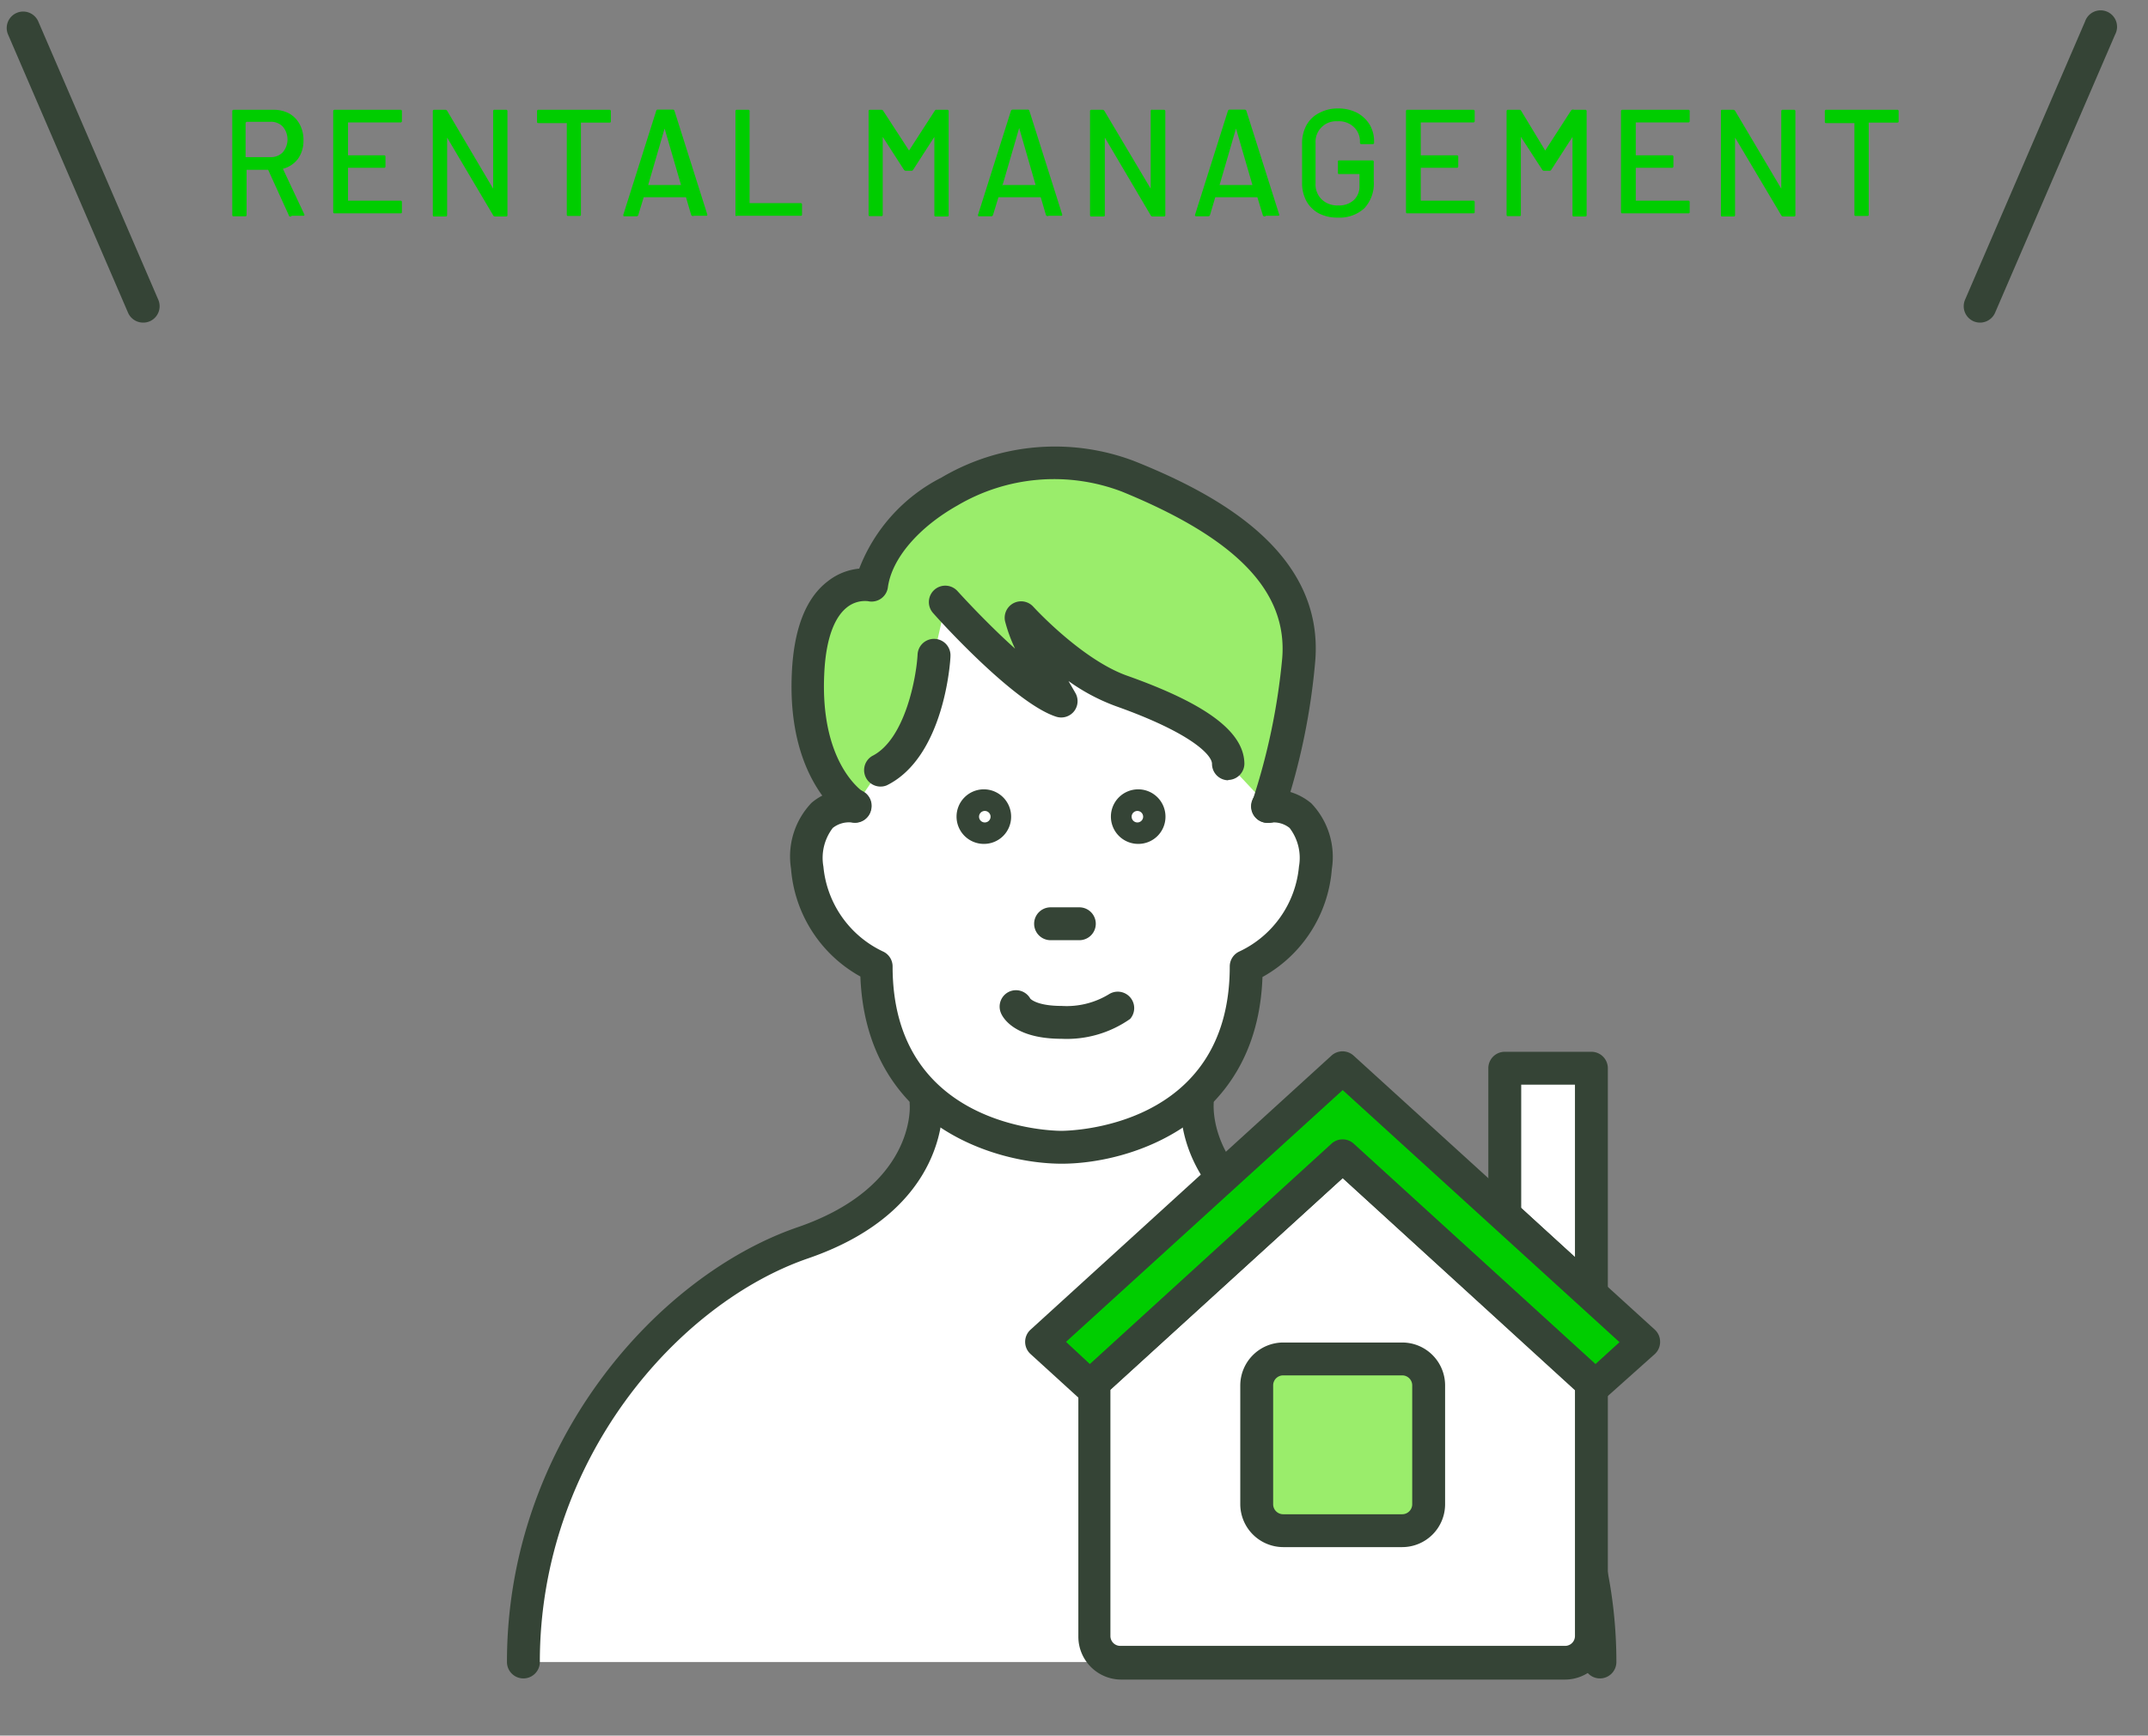 <svg xmlns="http://www.w3.org/2000/svg" viewBox="0 0 130.67 105.61"><rect x="0" y="0" width="130.67" height="105.61" fill="#808080" stroke="none"/><defs><style>.cls-1{fill:none;}.cls-2{fill:#fff;}.cls-3{fill:#9aed6b;}.cls-4{fill:#354436;}.cls-5{fill:#00cd00;}</style></defs><title>main-management</title><g id="レイヤー_2" data-name="レイヤー 2"><g id="parts"><rect class="cls-1" width="130.67" height="105.61"/><path class="cls-2" d="M80.33,75.63c-8-2.75-7.5-8.5-7.5-8.5h-.59a13.32,13.32,0,0,1-7.65,2.68,13.32,13.32,0,0,1-7.66-2.68h-.59s.5,5.75-7.5,8.5-17,12.5-17,25.5H97.33C97.33,88.13,88.33,78.38,80.33,75.63Z"/><path class="cls-2" d="M77.13,49.07s3.17-.57,2.92,3.72a7.42,7.42,0,0,1-4.21,6c0,10-9.45,11-11.25,11s-11.26-1-11.26-11a7.42,7.42,0,0,1-4.21-6C48.86,48.5,52,49.07,52,49.07s-3.22-1.9-2.93-8.1S53,35.57,53,35.57C53.7,31,61.68,26.15,68.59,29S79.37,35.27,79,40.15A39.89,39.89,0,0,1,77.13,49.07Z"/><path class="cls-3" d="M74.73,46.48c0-1.75-3.43-3.34-6.48-4.43s-6.1-4.46-6.1-4.46a20.64,20.64,0,0,0,2.44,5.07c-2.31-.75-7.05-6-7.05-6l-.72,3.21s-.29,5.53-3.32,7L52,49.07s-3.22-1.9-2.93-8.1S53,35.57,53,35.57C53.7,31,61.68,26.15,68.59,29S79.37,35.27,79,40.15a39.89,39.89,0,0,1-1.84,8.92Z"/><path class="cls-4" d="M64.59,70.81c-4.15,0-11.91-2.4-12.25-11.39a8.23,8.23,0,0,1-4.22-6.57,4.72,4.72,0,0,1,1.25-4,3.56,3.56,0,0,1,2.85-.8A1,1,0,0,1,53,49.25a1,1,0,0,1-1.16.8h0a1.59,1.59,0,0,0-1.18.33,3,3,0,0,0-.57,2.35,6.37,6.37,0,0,0,3.61,5.16,1,1,0,0,1,.6.92c0,9.89,9.84,10,10.26,10s10.25-.11,10.25-10a1,1,0,0,1,.6-.92,6.35,6.35,0,0,0,3.61-5.16,3,3,0,0,0-.57-2.35,1.54,1.54,0,0,0-1.19-.32,1,1,0,0,1-1.14-.83,1,1,0,0,1,.8-1.15,3.6,3.6,0,0,1,2.85.8,4.72,4.72,0,0,1,1.25,4,8.23,8.23,0,0,1-4.22,6.57C76.49,68.41,68.73,70.81,64.59,70.81Z"/><path class="cls-4" d="M77.13,50.07a1,1,0,0,1-.34-.06,1,1,0,0,1-.6-1.28A39.21,39.21,0,0,0,78,40.07c.34-4.07-2.76-7.3-9.76-10.16a11.58,11.58,0,0,0-10,.85c-2.34,1.32-4,3.22-4.23,5a1,1,0,0,1-1.21.82,1.75,1.75,0,0,0-1.28.38c-.57.45-1.27,1.52-1.38,4.08-.25,5.45,2.34,7.14,2.45,7.2a1,1,0,0,1-1,1.72c-.15-.09-3.73-2.28-3.42-9,.12-2.7.86-4.59,2.2-5.6a3.63,3.63,0,0,1,1.9-.76,10.42,10.42,0,0,1,5-5.54,13.58,13.58,0,0,1,11.74-1c5,2,11.55,5.52,11,12.17a40.16,40.16,0,0,1-1.89,9.17A1,1,0,0,1,77.13,50.07Z"/><path class="cls-4" d="M53.5,47.86A1,1,0,0,1,53.06,46c2-1,2.69-4.8,2.76-6.18a1,1,0,0,1,2,.11c0,.25-.36,6.13-3.88,7.86A1,1,0,0,1,53.5,47.86Z"/><path class="cls-4" d="M74.73,47.48a1,1,0,0,1-1-1c0-.53-1.24-1.87-5.82-3.5A12,12,0,0,1,65,41.44l.41.71a1,1,0,0,1-.07,1.13,1,1,0,0,1-1.09.33c-2.5-.8-7-5.75-7.49-6.31a1,1,0,0,1,.08-1.41,1,1,0,0,1,1.41.08c.91,1,2.23,2.36,3.5,3.5a9.42,9.42,0,0,1-.61-1.67,1,1,0,0,1,1.72-.88s2.92,3.2,5.69,4.19c4.85,1.72,7.12,3.42,7.15,5.35a1,1,0,0,1-1,1Z"/><path class="cls-4" d="M65.66,57.21H63.91a1,1,0,0,1,0-2h1.75a1,1,0,0,1,0,2Z"/><path class="cls-4" d="M64.59,63.21c-2.9,0-3.59-1.3-3.7-1.57a1,1,0,0,1,.53-1.31,1,1,0,0,1,1.26.44c.07.07.5.44,1.91.44a4.94,4.94,0,0,0,2.9-.73A1,1,0,0,1,68.75,62,6.7,6.7,0,0,1,64.59,63.21Zm-1.86-2.34Zm0,0h0Zm0,0Z"/><path class="cls-4" d="M59.85,51.35a1.66,1.66,0,1,1,1.66-1.65A1.65,1.65,0,0,1,59.85,51.35Zm0-2a.35.35,0,0,0,0,.69.35.35,0,1,0,0-.69Z"/><path class="cls-4" d="M69.25,51.35A1.66,1.66,0,1,1,70.9,49.7,1.65,1.65,0,0,1,69.25,51.35Zm0-2a.35.35,0,1,0,0,.69.35.35,0,0,0,0-.69Z"/><path class="cls-4" d="M31.84,102.13a1,1,0,0,1-1-1c0-13.24,9.11-23.5,17.67-26.45,7.11-2.44,6.85-7.27,6.83-7.48a1,1,0,0,1,2-.16c0,.27.46,6.56-8.18,9.53-7.91,2.72-16.32,12.25-16.32,24.56A1,1,0,0,1,31.84,102.13Z"/><path class="cls-4" d="M97.33,102.13a1,1,0,0,1-1-1c0-12.31-8.41-21.84-16.32-24.56-8.64-3-8.2-9.26-8.17-9.53a1,1,0,0,1,1.08-.91,1,1,0,0,1,.91,1.08c0,.22-.26,5,6.83,7.47,8.57,2.95,17.67,13.21,17.67,26.45A1,1,0,0,1,97.33,102.13Z"/><path class="cls-2" d="M66.55,84.11V99.6a1.61,1.61,0,0,0,1.61,1.6H95.21a1.6,1.6,0,0,0,1.6-1.6V84.11L81.68,70.33Z"/><path class="cls-4" d="M95.21,102.2h-27a2.61,2.61,0,0,1-2.61-2.6V84.11a1,1,0,0,1,.33-.74L81,69.59a1,1,0,0,1,1.34,0L97.49,83.37a1,1,0,0,1,.32.74V99.6A2.61,2.61,0,0,1,95.21,102.2ZM67.55,84.55v15a.6.6,0,0,0,.61.6H95.21a.6.6,0,0,0,.6-.6v-15L81.68,71.68Z"/><rect class="cls-3" x="76.45" y="82.69" width="10.45" height="10.45" rx="1.61" ry="1.61"/><path class="cls-4" d="M85.3,94.14H78.06a2.62,2.62,0,0,1-2.61-2.61V84.3a2.62,2.62,0,0,1,2.61-2.61H85.3a2.61,2.61,0,0,1,2.61,2.61v7.23A2.61,2.61,0,0,1,85.3,94.14ZM78.06,83.69a.61.61,0,0,0-.61.61v7.23a.61.61,0,0,0,.61.61H85.3a.61.61,0,0,0,.61-.61V84.3a.61.61,0,0,0-.61-.61Z"/><polygon class="cls-2" points="96.81 64.97 91.54 64.97 91.54 73.94 96.81 78.75 96.81 64.97"/><path class="cls-4" d="M96.81,79.75a1,1,0,0,1-.67-.26l-5.28-4.81a1,1,0,0,1-.32-.74V65a1,1,0,0,1,1-1h5.27a1,1,0,0,1,1,1V78.75a1,1,0,0,1-.59.91A1,1,0,0,1,96.81,79.75ZM92.54,73.5l3.27,3V66H92.54Z"/><polygon class="cls-5" points="97.06 84.33 100 81.65 81.68 64.97 63.36 81.65 66.3 84.33 81.68 70.33 97.06 84.33"/><path class="cls-4" d="M66.3,85.33a1,1,0,0,1-.67-.26l-2.94-2.68a1,1,0,0,1,0-1.48L81,64.23a1,1,0,0,1,1.34,0l18.33,16.68a1,1,0,0,1,.32.74,1,1,0,0,1-.32.74l-3,2.68a1,1,0,0,1-1.34,0L81.68,71.69,67,85.07A1,1,0,0,1,66.3,85.33Zm15.38-16a1,1,0,0,1,.67.26L97.06,83l1.46-1.33L81.68,66.33,64.85,81.65,66.3,83,81,69.59A1,1,0,0,1,81.68,69.33Z"/><path class="cls-5" d="M17.57,13.1l-1.26-2.77s0,0,0,0H15a0,0,0,0,0,0,0v2.73c0,.07,0,.1-.09.1h-.69c-.06,0-.09,0-.09-.1V6.77a.08.08,0,0,1,.09-.09h2.43a2,2,0,0,1,.95.23,1.64,1.64,0,0,1,.63.65,2,2,0,0,1,.23,1,1.86,1.86,0,0,1-.33,1.1,1.66,1.66,0,0,1-.92.61s0,0,0,0l1.31,2.79s0,0,0,0a.06.06,0,0,1-.07.07h-.71A.09.09,0,0,1,17.57,13.1ZM14.94,7.48V9.56s0,0,0,0h1.5a1,1,0,0,0,.76-.29,1.21,1.21,0,0,0,0-1.57,1,1,0,0,0-.76-.29H15S14.94,7.46,14.94,7.48Z"/><path class="cls-5" d="M24.36,7.45H21.17s0,0,0,0v2a0,0,0,0,0,0,0h2.19a.08.08,0,0,1,.09.09v.58a.08.08,0,0,1-.09.09H21.17a0,0,0,0,0,0,0v2s0,0,0,0h3.19a.08.08,0,0,1,.09.09v.58c0,.07,0,.1-.09.1h-4c-.06,0-.09,0-.09-.1V6.77a.08.08,0,0,1,.09-.09h4a.08.08,0,0,1,.09.09v.59A.08.08,0,0,1,24.36,7.45Z"/><path class="cls-5" d="M30.1,6.68h.68a.08.08,0,0,1,.09.09v6.3c0,.07,0,.1-.09.1h-.65A.12.12,0,0,1,30,13.1L27.2,8.37a0,0,0,0,0,0,0,0,0,0,0,0,0,0v4.7c0,.07,0,.1-.09.1h-.69c-.06,0-.09,0-.09-.1V6.77a.08.08,0,0,1,.09-.09h.67a.14.14,0,0,1,.11.06L30,11.48s0,0,0,0,0,0,0,0V6.77A.08.08,0,0,1,30.1,6.68Z"/><path class="cls-5" d="M37.16,6.77v.59c0,.07,0,.1-.09.1H35.34s0,0,0,0v5.58c0,.07,0,.1-.09.1h-.68c-.06,0-.09,0-.09-.1V7.49s0,0,0,0H32.76c-.06,0-.09,0-.09-.1V6.77a.08.08,0,0,1,.09-.09h4.31A.08.08,0,0,1,37.16,6.77Z"/><path class="cls-5" d="M42.05,13.09,41.73,12s0,0,0,0H39.16a0,0,0,0,0,0,0l-.33,1.08a.1.1,0,0,1-.1.08H38c-.07,0-.09,0-.08-.1l2-6.32a.09.09,0,0,1,.1-.07h.9a.1.1,0,0,1,.11.07l2,6.32v0c0,.05,0,.07-.08.07h-.74A.12.12,0,0,1,42.05,13.09Zm-2.69-1.83,0,0h2.07l0,0a0,0,0,0,0,0,0l-1-3.44s0,0,0,0a0,0,0,0,0,0,0l-1,3.44A0,0,0,0,0,39.36,11.26Z"/><path class="cls-5" d="M44.74,13.07V6.77a.08.08,0,0,1,.09-.09h.68a.08.08,0,0,1,.09.09v5.59a0,0,0,0,0,0,0h3.1a.08.08,0,0,1,.09.09v.58c0,.07,0,.1-.09.1H44.83C44.77,13.17,44.74,13.14,44.74,13.07Z"/><path class="cls-5" d="M56.93,6.68h.69a.08.08,0,0,1,.09.09v6.3c0,.07,0,.1-.09.1h-.69c-.06,0-.09,0-.09-.1V8.33s0,0,0,0,0,0,0,0l-1.29,2a.11.11,0,0,1-.11.06h-.34a.14.14,0,0,1-.11-.06l-1.29-2s0,0,0,0a.05.05,0,0,0,0,0v4.72c0,.07,0,.1-.09.1h-.68c-.06,0-.09,0-.09-.1V6.77a.08.08,0,0,1,.09-.09h.68a.13.13,0,0,1,.11.05l1.58,2.43h0l1.57-2.43A.14.14,0,0,1,56.93,6.68Z"/><path class="cls-5" d="M63.63,13.09,63.31,12s0,0,0,0H60.74a0,0,0,0,0,0,0l-.33,1.08a.11.11,0,0,1-.11.08h-.72c-.07,0-.09,0-.08-.1l2-6.32a.11.11,0,0,1,.11-.07h.9a.1.1,0,0,1,.11.07l2,6.32v0c0,.05,0,.07-.08.07h-.74A.12.12,0,0,1,63.63,13.09Zm-2.69-1.83,0,0H63l0,0a0,0,0,0,0,0,0L62,7.79l0,0,0,0-1,3.44A0,0,0,0,0,60.94,11.26Z"/><path class="cls-5" d="M70.11,6.68h.69a.08.08,0,0,1,.09.09v6.3c0,.07,0,.1-.09.1h-.66A.13.13,0,0,1,70,13.1L67.21,8.37s0,0,0,0l0,0v4.7c0,.07,0,.1-.09.1H66.4c-.06,0-.09,0-.09-.1V6.77a.08.08,0,0,1,.09-.09h.67a.14.14,0,0,1,.11.06L70,11.48s0,0,0,0,0,0,0,0V6.77A.08.08,0,0,1,70.11,6.68Z"/><path class="cls-5" d="M76.82,13.09,76.49,12a0,0,0,0,0,0,0H73.93s0,0,0,0l-.32,1.08a.11.11,0,0,1-.11.08h-.73a.07.07,0,0,1-.07-.1l2-6.32a.11.11,0,0,1,.11-.07h.9a.11.11,0,0,1,.11.07l2,6.32v0c0,.05,0,.07-.08.07h-.73A.11.11,0,0,1,76.82,13.09Zm-2.7-1.83,0,0h2.07l0,0s0,0,0,0l-1-3.44,0,0,0,0-1,3.44A0,0,0,0,0,74.12,11.26Z"/><path class="cls-5" d="M80.26,13a1.88,1.88,0,0,1-.78-.75,2.29,2.29,0,0,1-.27-1.12V8.74a2.3,2.3,0,0,1,.27-1.13,1.8,1.8,0,0,1,.78-.74A2.34,2.34,0,0,1,81.4,6.6a2.5,2.5,0,0,1,1.15.26,2.06,2.06,0,0,1,.77.72,2,2,0,0,1,.27,1v.1a.08.08,0,0,1-.09.09h-.68a.08.08,0,0,1-.09-.09V8.63a1.2,1.2,0,0,0-.37-.9,1.33,1.33,0,0,0-1-.35,1.25,1.25,0,0,0-1.33,1.33v2.43a1.27,1.27,0,0,0,.38,1,1.37,1.37,0,0,0,1,.36,1.31,1.31,0,0,0,.94-.32,1.12,1.12,0,0,0,.35-.87v-.72s0,0,0,0H81.48c-.07,0-.09,0-.09-.1V9.85c0-.06,0-.09.09-.09h2a.08.08,0,0,1,.09.09V11A2.21,2.21,0,0,1,83,12.67a2.21,2.21,0,0,1-1.6.57A2.46,2.46,0,0,1,80.26,13Z"/><path class="cls-5" d="M89.62,7.45H86.43s0,0,0,0v2a0,0,0,0,0,0,0h2.19a.08.08,0,0,1,.09.09v.58a.08.08,0,0,1-.09.09H86.43a0,0,0,0,0,0,0v2s0,0,0,0h3.19a.08.08,0,0,1,.09.09v.58c0,.07,0,.1-.09.1h-4c-.06,0-.09,0-.09-.1V6.77a.08.08,0,0,1,.09-.09h4a.08.08,0,0,1,.09.09v.59A.08.08,0,0,1,89.62,7.45Z"/><path class="cls-5" d="M95.75,6.68h.68a.08.08,0,0,1,.09.09v6.3c0,.07,0,.1-.09.1h-.68c-.06,0-.09,0-.09-.1V8.33a.05.05,0,0,0,0,0s0,0,0,0l-1.29,2a.11.11,0,0,1-.1.06h-.35a.12.12,0,0,1-.1-.06l-1.3-2s0,0,0,0,0,0,0,0v4.72c0,.07,0,.1-.09.1h-.69c-.06,0-.09,0-.09-.1V6.77a.08.08,0,0,1,.09-.09h.69a.12.12,0,0,1,.1.05L94,9.16h0l1.57-2.43A.14.14,0,0,1,95.75,6.68Z"/><path class="cls-5" d="M102.7,7.45H99.51s0,0,0,0v2a0,0,0,0,0,0,0h2.2a.08.08,0,0,1,.09.09v.58a.08.08,0,0,1-.09.09h-2.2a0,0,0,0,0,0,0v2s0,0,0,0h3.19a.08.08,0,0,1,.09.09v.58c0,.07,0,.1-.09.1h-4c-.06,0-.09,0-.09-.1V6.77a.08.08,0,0,1,.09-.09h4a.08.08,0,0,1,.09.09v.59A.08.08,0,0,1,102.7,7.45Z"/><path class="cls-5" d="M108.44,6.68h.69a.08.08,0,0,1,.09.09v6.3c0,.07,0,.1-.09.1h-.66a.13.13,0,0,1-.11-.07l-2.81-4.73s0,0,0,0l0,0v4.7c0,.07,0,.1-.09.1h-.69c-.06,0-.08,0-.08-.1V6.77c0-.06,0-.09.08-.09h.67a.14.14,0,0,1,.11.06l2.81,4.74s0,0,0,0,0,0,0,0V6.77A.08.08,0,0,1,108.44,6.68Z"/><path class="cls-5" d="M115.5,6.77v.59c0,.07,0,.1-.09.1h-1.73a0,0,0,0,0,0,0v5.58c0,.07,0,.1-.09.1h-.69c-.06,0-.09,0-.09-.1V7.49a0,0,0,0,0,0,0H111.1c-.06,0-.09,0-.09-.1V6.77a.08.08,0,0,1,.09-.09h4.31A.08.08,0,0,1,115.5,6.77Z"/><path class="cls-4" d="M8.71,19.63a1,1,0,0,1-.92-.6L.49,2.1a1,1,0,0,1,1.84-.79l7.3,16.93a1,1,0,0,1-.52,1.31A1,1,0,0,1,8.71,19.63Z"/><path class="cls-4" d="M120.46,19.63a1,1,0,0,1-.4-.08,1,1,0,0,1-.52-1.31l7.3-16.93a1,1,0,1,1,1.83.79L121.38,19A1,1,0,0,1,120.46,19.63Z"/></g></g></svg>